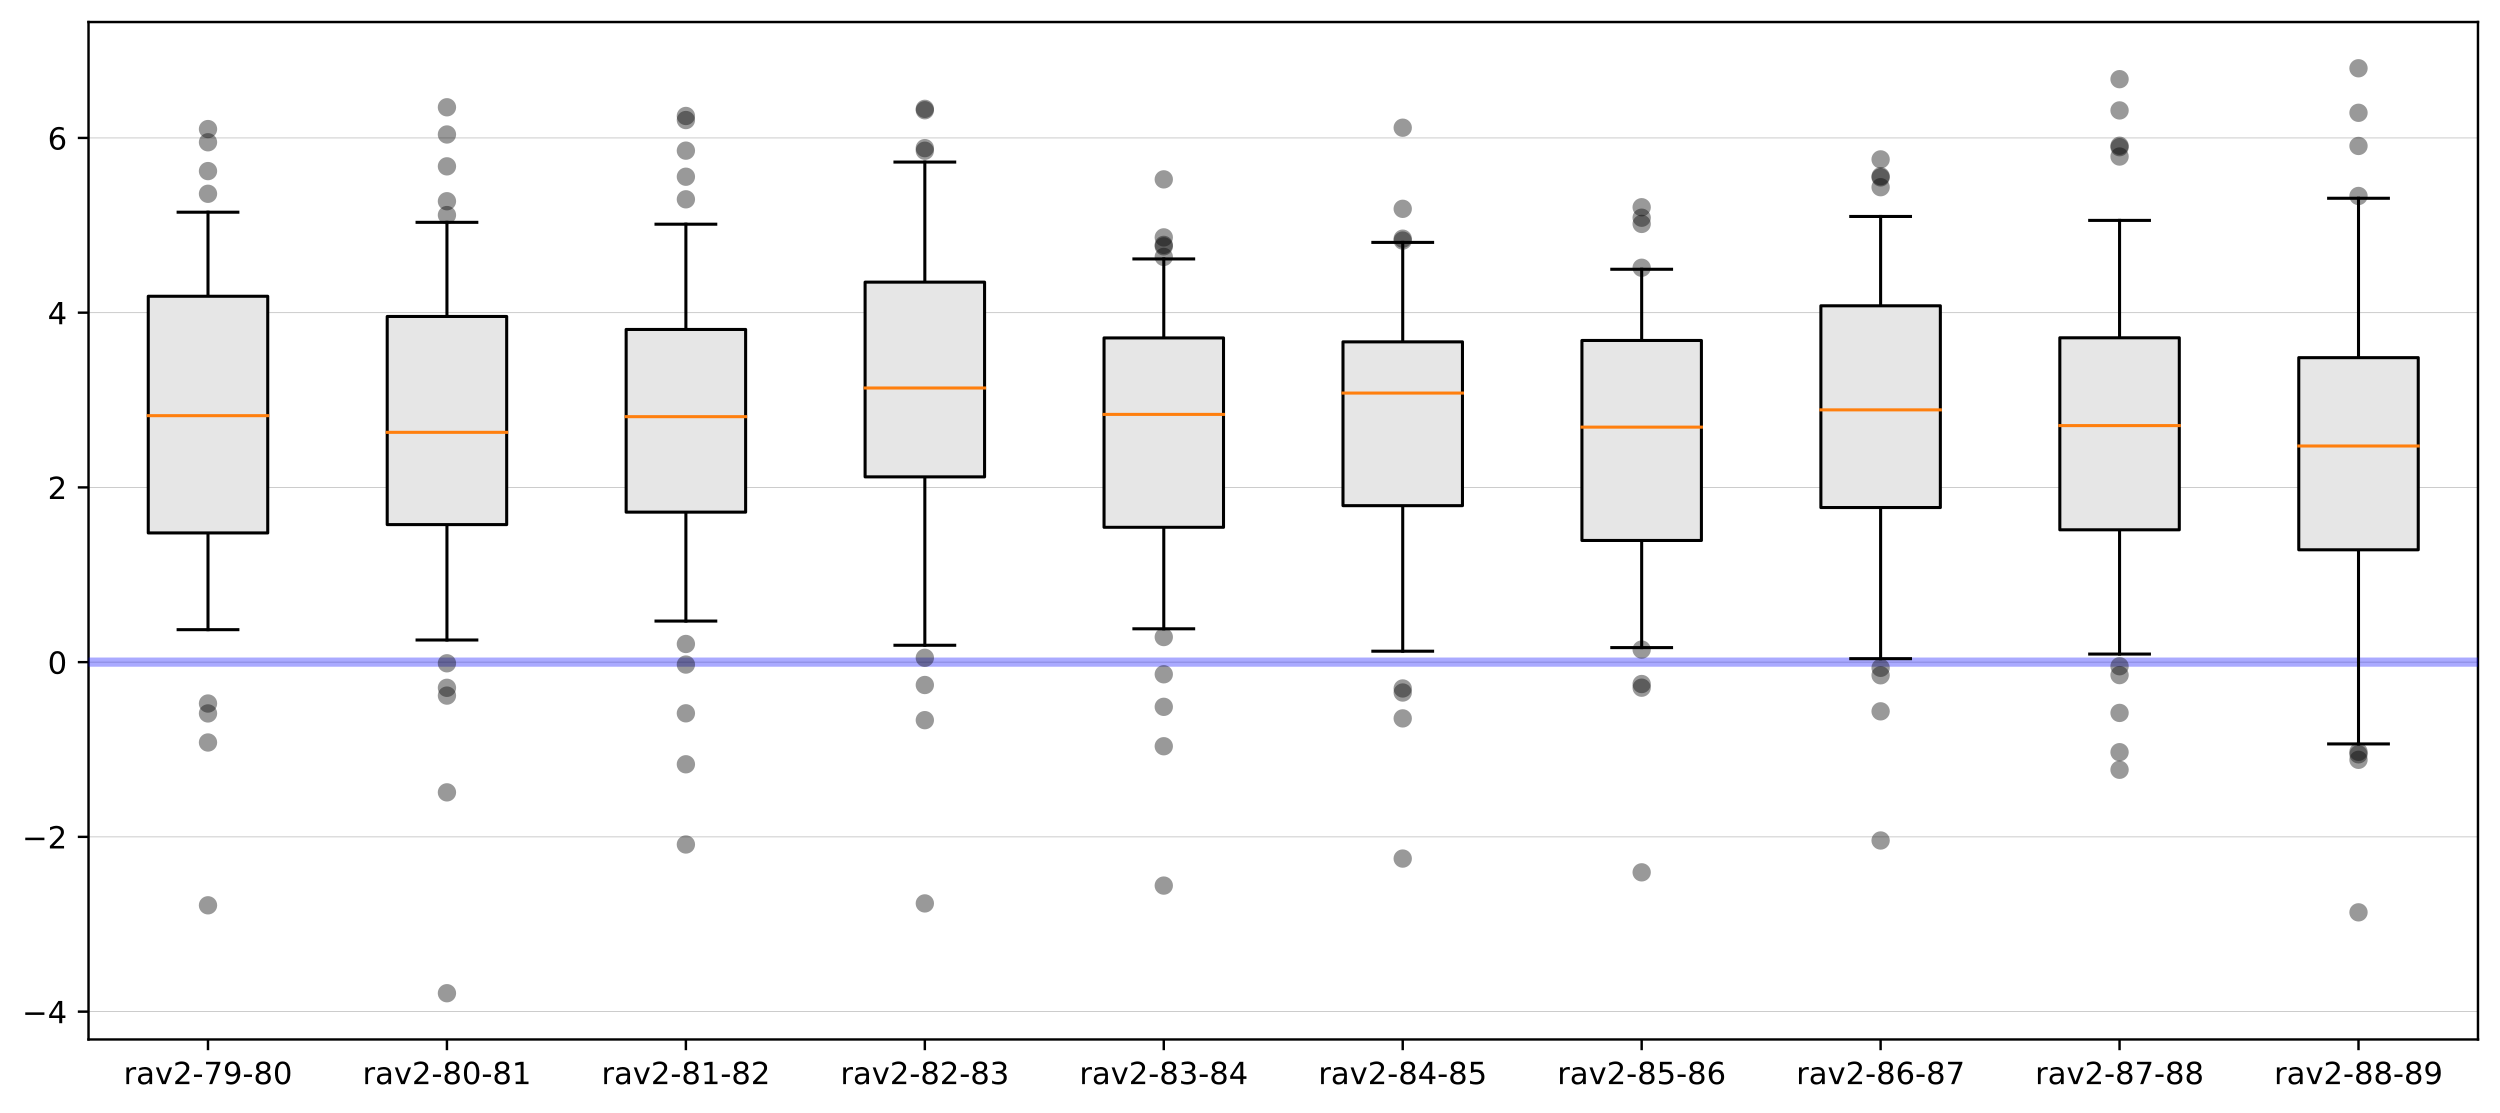 <?xml version="1.0" encoding="utf-8" standalone="no"?>
<!DOCTYPE svg PUBLIC "-//W3C//DTD SVG 1.1//EN"
  "http://www.w3.org/Graphics/SVG/1.1/DTD/svg11.dtd">
<!-- Created with matplotlib (https://matplotlib.org/) -->
<svg height="363.718pt" version="1.1" viewBox="0 0 817.342 363.718" width="817.342pt" xmlns="http://www.w3.org/2000/svg" xmlns:xlink="http://www.w3.org/1999/xlink">
 <defs>
  <style type="text/css">
*{stroke-linecap:butt;stroke-linejoin:round;}
  </style>
 </defs>
 <g id="figure_1">
  <g id="patch_1">
   <path d="M 0 363.718 
L 817.342 363.718 
L 817.342 0 
L 0 0 
z
" style="fill:#ffffff;"/>
  </g>
  <g id="axes_1">
   <g id="patch_2">
    <path d="M 28.942 339.84 
L 810.142 339.84 
L 810.142 7.2 
L 28.942 7.2 
z
" style="fill:#ffffff;"/>
   </g>
   <g id="matplotlib.axis_1">
    <g id="xtick_1">
     <g id="line2d_1">
      <defs>
       <path d="M 0 0 
L 0 3.5 
" id="m5cc4162c47" style="stroke:#000000;stroke-width:0.8;"/>
      </defs>
      <g>
       <use style="stroke:#000000;stroke-width:0.8;" x="68.002" xlink:href="#m5cc4162c47" y="339.84"/>
      </g>
     </g>
     <g id="text_1">
      <!-- rav2-79-80 -->
      <defs>
       <path d="M 41.109 46.297 
Q 39.594 47.172 37.812 47.578 
Q 36.031 48 33.891 48 
Q 26.266 48 22.188 43.047 
Q 18.109 38.094 18.109 28.812 
L 18.109 0 
L 9.078 0 
L 9.078 54.688 
L 18.109 54.688 
L 18.109 46.188 
Q 20.953 51.172 25.484 53.578 
Q 30.031 56 36.531 56 
Q 37.453 56 38.578 55.875 
Q 39.703 55.766 41.062 55.516 
z
" id="DejaVuSans-114"/>
       <path d="M 34.281 27.484 
Q 23.391 27.484 19.188 25 
Q 14.984 22.516 14.984 16.5 
Q 14.984 11.719 18.141 8.906 
Q 21.297 6.109 26.703 6.109 
Q 34.188 6.109 38.703 11.406 
Q 43.219 16.703 43.219 25.484 
L 43.219 27.484 
z
M 52.203 31.203 
L 52.203 0 
L 43.219 0 
L 43.219 8.297 
Q 40.141 3.328 35.547 0.953 
Q 30.953 -1.422 24.312 -1.422 
Q 15.922 -1.422 10.953 3.297 
Q 6 8.016 6 15.922 
Q 6 25.141 12.172 29.828 
Q 18.359 34.516 30.609 34.516 
L 43.219 34.516 
L 43.219 35.406 
Q 43.219 41.609 39.141 45 
Q 35.062 48.391 27.688 48.391 
Q 23 48.391 18.547 47.266 
Q 14.109 46.141 10.016 43.891 
L 10.016 52.203 
Q 14.938 54.109 19.578 55.047 
Q 24.219 56 28.609 56 
Q 40.484 56 46.344 49.844 
Q 52.203 43.703 52.203 31.203 
z
" id="DejaVuSans-97"/>
       <path d="M 2.984 54.688 
L 12.5 54.688 
L 29.594 8.797 
L 46.688 54.688 
L 56.203 54.688 
L 35.688 0 
L 23.484 0 
z
" id="DejaVuSans-118"/>
       <path d="M 19.188 8.297 
L 53.609 8.297 
L 53.609 0 
L 7.328 0 
L 7.328 8.297 
Q 12.938 14.109 22.625 23.891 
Q 32.328 33.688 34.812 36.531 
Q 39.547 41.844 41.422 45.531 
Q 43.312 49.219 43.312 52.781 
Q 43.312 58.594 39.234 62.25 
Q 35.156 65.922 28.609 65.922 
Q 23.969 65.922 18.812 64.312 
Q 13.672 62.703 7.812 59.422 
L 7.812 69.391 
Q 13.766 71.781 18.938 73 
Q 24.125 74.219 28.422 74.219 
Q 39.75 74.219 46.484 68.547 
Q 53.219 62.891 53.219 53.422 
Q 53.219 48.922 51.531 44.891 
Q 49.859 40.875 45.406 35.406 
Q 44.188 33.984 37.641 27.219 
Q 31.109 20.453 19.188 8.297 
z
" id="DejaVuSans-50"/>
       <path d="M 4.891 31.391 
L 31.203 31.391 
L 31.203 23.391 
L 4.891 23.391 
z
" id="DejaVuSans-45"/>
       <path d="M 8.203 72.906 
L 55.078 72.906 
L 55.078 68.703 
L 28.609 0 
L 18.312 0 
L 43.219 64.594 
L 8.203 64.594 
z
" id="DejaVuSans-55"/>
       <path d="M 10.984 1.516 
L 10.984 10.5 
Q 14.703 8.734 18.5 7.812 
Q 22.312 6.891 25.984 6.891 
Q 35.75 6.891 40.891 13.453 
Q 46.047 20.016 46.781 33.406 
Q 43.953 29.203 39.594 26.953 
Q 35.25 24.703 29.984 24.703 
Q 19.047 24.703 12.672 31.312 
Q 6.297 37.938 6.297 49.422 
Q 6.297 60.641 12.938 67.422 
Q 19.578 74.219 30.609 74.219 
Q 43.266 74.219 49.922 64.516 
Q 56.594 54.828 56.594 36.375 
Q 56.594 19.141 48.406 8.859 
Q 40.234 -1.422 26.422 -1.422 
Q 22.703 -1.422 18.891 -0.688 
Q 15.094 0.047 10.984 1.516 
z
M 30.609 32.422 
Q 37.25 32.422 41.125 36.953 
Q 45.016 41.5 45.016 49.422 
Q 45.016 57.281 41.125 61.844 
Q 37.25 66.406 30.609 66.406 
Q 23.969 66.406 20.094 61.844 
Q 16.219 57.281 16.219 49.422 
Q 16.219 41.5 20.094 36.953 
Q 23.969 32.422 30.609 32.422 
z
" id="DejaVuSans-57"/>
       <path d="M 31.781 34.625 
Q 24.75 34.625 20.719 30.859 
Q 16.703 27.094 16.703 20.516 
Q 16.703 13.922 20.719 10.156 
Q 24.75 6.391 31.781 6.391 
Q 38.812 6.391 42.859 10.172 
Q 46.922 13.969 46.922 20.516 
Q 46.922 27.094 42.891 30.859 
Q 38.875 34.625 31.781 34.625 
z
M 21.922 38.812 
Q 15.578 40.375 12.031 44.719 
Q 8.5 49.078 8.5 55.328 
Q 8.5 64.062 14.719 69.141 
Q 20.953 74.219 31.781 74.219 
Q 42.672 74.219 48.875 69.141 
Q 55.078 64.062 55.078 55.328 
Q 55.078 49.078 51.531 44.719 
Q 48 40.375 41.703 38.812 
Q 48.828 37.156 52.797 32.312 
Q 56.781 27.484 56.781 20.516 
Q 56.781 9.906 50.312 4.234 
Q 43.844 -1.422 31.781 -1.422 
Q 19.734 -1.422 13.25 4.234 
Q 6.781 9.906 6.781 20.516 
Q 6.781 27.484 10.781 32.312 
Q 14.797 37.156 21.922 38.812 
z
M 18.312 54.391 
Q 18.312 48.734 21.844 45.562 
Q 25.391 42.391 31.781 42.391 
Q 38.141 42.391 41.719 45.562 
Q 45.312 48.734 45.312 54.391 
Q 45.312 60.062 41.719 63.234 
Q 38.141 66.406 31.781 66.406 
Q 25.391 66.406 21.844 63.234 
Q 18.312 60.062 18.312 54.391 
z
" id="DejaVuSans-56"/>
       <path d="M 31.781 66.406 
Q 24.172 66.406 20.328 58.906 
Q 16.5 51.422 16.5 36.375 
Q 16.5 21.391 20.328 13.891 
Q 24.172 6.391 31.781 6.391 
Q 39.453 6.391 43.281 13.891 
Q 47.125 21.391 47.125 36.375 
Q 47.125 51.422 43.281 58.906 
Q 39.453 66.406 31.781 66.406 
z
M 31.781 74.219 
Q 44.047 74.219 50.516 64.516 
Q 56.984 54.828 56.984 36.375 
Q 56.984 17.969 50.516 8.266 
Q 44.047 -1.422 31.781 -1.422 
Q 19.531 -1.422 13.062 8.266 
Q 6.594 17.969 6.594 36.375 
Q 6.594 54.828 13.062 64.516 
Q 19.531 74.219 31.781 74.219 
z
" id="DejaVuSans-48"/>
      </defs>
      <g transform="translate(40.409 354.438)scale(0.1 -0.1)">
       <use xlink:href="#DejaVuSans-114"/>
       <use x="41.113" xlink:href="#DejaVuSans-97"/>
       <use x="102.393" xlink:href="#DejaVuSans-118"/>
       <use x="161.572" xlink:href="#DejaVuSans-50"/>
       <use x="225.195" xlink:href="#DejaVuSans-45"/>
       <use x="261.279" xlink:href="#DejaVuSans-55"/>
       <use x="324.902" xlink:href="#DejaVuSans-57"/>
       <use x="388.525" xlink:href="#DejaVuSans-45"/>
       <use x="424.609" xlink:href="#DejaVuSans-56"/>
       <use x="488.232" xlink:href="#DejaVuSans-48"/>
      </g>
     </g>
    </g>
    <g id="xtick_2">
     <g id="line2d_2">
      <g>
       <use style="stroke:#000000;stroke-width:0.8;" x="146.122" xlink:href="#m5cc4162c47" y="339.84"/>
      </g>
     </g>
     <g id="text_2">
      <!-- rav2-80-81 -->
      <defs>
       <path d="M 12.406 8.297 
L 28.516 8.297 
L 28.516 63.922 
L 10.984 60.406 
L 10.984 69.391 
L 28.422 72.906 
L 38.281 72.906 
L 38.281 8.297 
L 54.391 8.297 
L 54.391 0 
L 12.406 0 
z
" id="DejaVuSans-49"/>
      </defs>
      <g transform="translate(118.529 354.438)scale(0.1 -0.1)">
       <use xlink:href="#DejaVuSans-114"/>
       <use x="41.113" xlink:href="#DejaVuSans-97"/>
       <use x="102.393" xlink:href="#DejaVuSans-118"/>
       <use x="161.572" xlink:href="#DejaVuSans-50"/>
       <use x="225.195" xlink:href="#DejaVuSans-45"/>
       <use x="261.279" xlink:href="#DejaVuSans-56"/>
       <use x="324.902" xlink:href="#DejaVuSans-48"/>
       <use x="388.525" xlink:href="#DejaVuSans-45"/>
       <use x="424.609" xlink:href="#DejaVuSans-56"/>
       <use x="488.232" xlink:href="#DejaVuSans-49"/>
      </g>
     </g>
    </g>
    <g id="xtick_3">
     <g id="line2d_3">
      <g>
       <use style="stroke:#000000;stroke-width:0.8;" x="224.242" xlink:href="#m5cc4162c47" y="339.84"/>
      </g>
     </g>
     <g id="text_3">
      <!-- rav2-81-82 -->
      <g transform="translate(196.649 354.438)scale(0.1 -0.1)">
       <use xlink:href="#DejaVuSans-114"/>
       <use x="41.113" xlink:href="#DejaVuSans-97"/>
       <use x="102.393" xlink:href="#DejaVuSans-118"/>
       <use x="161.572" xlink:href="#DejaVuSans-50"/>
       <use x="225.195" xlink:href="#DejaVuSans-45"/>
       <use x="261.279" xlink:href="#DejaVuSans-56"/>
       <use x="324.902" xlink:href="#DejaVuSans-49"/>
       <use x="388.525" xlink:href="#DejaVuSans-45"/>
       <use x="424.609" xlink:href="#DejaVuSans-56"/>
       <use x="488.232" xlink:href="#DejaVuSans-50"/>
      </g>
     </g>
    </g>
    <g id="xtick_4">
     <g id="line2d_4">
      <g>
       <use style="stroke:#000000;stroke-width:0.8;" x="302.362" xlink:href="#m5cc4162c47" y="339.84"/>
      </g>
     </g>
     <g id="text_4">
      <!-- rav2-82-83 -->
      <defs>
       <path d="M 40.578 39.312 
Q 47.656 37.797 51.625 33 
Q 55.609 28.219 55.609 21.188 
Q 55.609 10.406 48.188 4.484 
Q 40.766 -1.422 27.094 -1.422 
Q 22.516 -1.422 17.656 -0.516 
Q 12.797 0.391 7.625 2.203 
L 7.625 11.719 
Q 11.719 9.328 16.594 8.109 
Q 21.484 6.891 26.812 6.891 
Q 36.078 6.891 40.938 10.547 
Q 45.797 14.203 45.797 21.188 
Q 45.797 27.641 41.281 31.266 
Q 36.766 34.906 28.719 34.906 
L 20.219 34.906 
L 20.219 43.016 
L 29.109 43.016 
Q 36.375 43.016 40.234 45.922 
Q 44.094 48.828 44.094 54.297 
Q 44.094 59.906 40.109 62.906 
Q 36.141 65.922 28.719 65.922 
Q 24.656 65.922 20.016 65.031 
Q 15.375 64.156 9.812 62.312 
L 9.812 71.094 
Q 15.438 72.656 20.344 73.438 
Q 25.25 74.219 29.594 74.219 
Q 40.828 74.219 47.359 69.109 
Q 53.906 64.016 53.906 55.328 
Q 53.906 49.266 50.438 45.094 
Q 46.969 40.922 40.578 39.312 
z
" id="DejaVuSans-51"/>
      </defs>
      <g transform="translate(274.769 354.438)scale(0.1 -0.1)">
       <use xlink:href="#DejaVuSans-114"/>
       <use x="41.113" xlink:href="#DejaVuSans-97"/>
       <use x="102.393" xlink:href="#DejaVuSans-118"/>
       <use x="161.572" xlink:href="#DejaVuSans-50"/>
       <use x="225.195" xlink:href="#DejaVuSans-45"/>
       <use x="261.279" xlink:href="#DejaVuSans-56"/>
       <use x="324.902" xlink:href="#DejaVuSans-50"/>
       <use x="388.525" xlink:href="#DejaVuSans-45"/>
       <use x="424.609" xlink:href="#DejaVuSans-56"/>
       <use x="488.232" xlink:href="#DejaVuSans-51"/>
      </g>
     </g>
    </g>
    <g id="xtick_5">
     <g id="line2d_5">
      <g>
       <use style="stroke:#000000;stroke-width:0.8;" x="380.482" xlink:href="#m5cc4162c47" y="339.84"/>
      </g>
     </g>
     <g id="text_5">
      <!-- rav2-83-84 -->
      <defs>
       <path d="M 37.797 64.312 
L 12.891 25.391 
L 37.797 25.391 
z
M 35.203 72.906 
L 47.609 72.906 
L 47.609 25.391 
L 58.016 25.391 
L 58.016 17.188 
L 47.609 17.188 
L 47.609 0 
L 37.797 0 
L 37.797 17.188 
L 4.891 17.188 
L 4.891 26.703 
z
" id="DejaVuSans-52"/>
      </defs>
      <g transform="translate(352.889 354.438)scale(0.1 -0.1)">
       <use xlink:href="#DejaVuSans-114"/>
       <use x="41.113" xlink:href="#DejaVuSans-97"/>
       <use x="102.393" xlink:href="#DejaVuSans-118"/>
       <use x="161.572" xlink:href="#DejaVuSans-50"/>
       <use x="225.195" xlink:href="#DejaVuSans-45"/>
       <use x="261.279" xlink:href="#DejaVuSans-56"/>
       <use x="324.902" xlink:href="#DejaVuSans-51"/>
       <use x="388.525" xlink:href="#DejaVuSans-45"/>
       <use x="424.609" xlink:href="#DejaVuSans-56"/>
       <use x="488.232" xlink:href="#DejaVuSans-52"/>
      </g>
     </g>
    </g>
    <g id="xtick_6">
     <g id="line2d_6">
      <g>
       <use style="stroke:#000000;stroke-width:0.8;" x="458.602" xlink:href="#m5cc4162c47" y="339.84"/>
      </g>
     </g>
     <g id="text_6">
      <!-- rav2-84-85 -->
      <defs>
       <path d="M 10.797 72.906 
L 49.516 72.906 
L 49.516 64.594 
L 19.828 64.594 
L 19.828 46.734 
Q 21.969 47.469 24.109 47.828 
Q 26.266 48.188 28.422 48.188 
Q 40.625 48.188 47.75 41.5 
Q 54.891 34.812 54.891 23.391 
Q 54.891 11.625 47.562 5.094 
Q 40.234 -1.422 26.906 -1.422 
Q 22.312 -1.422 17.547 -0.641 
Q 12.797 0.141 7.719 1.703 
L 7.719 11.625 
Q 12.109 9.234 16.797 8.062 
Q 21.484 6.891 26.703 6.891 
Q 35.156 6.891 40.078 11.328 
Q 45.016 15.766 45.016 23.391 
Q 45.016 31 40.078 35.438 
Q 35.156 39.891 26.703 39.891 
Q 22.75 39.891 18.812 39.016 
Q 14.891 38.141 10.797 36.281 
z
" id="DejaVuSans-53"/>
      </defs>
      <g transform="translate(431.009 354.438)scale(0.1 -0.1)">
       <use xlink:href="#DejaVuSans-114"/>
       <use x="41.113" xlink:href="#DejaVuSans-97"/>
       <use x="102.393" xlink:href="#DejaVuSans-118"/>
       <use x="161.572" xlink:href="#DejaVuSans-50"/>
       <use x="225.195" xlink:href="#DejaVuSans-45"/>
       <use x="261.279" xlink:href="#DejaVuSans-56"/>
       <use x="324.902" xlink:href="#DejaVuSans-52"/>
       <use x="388.525" xlink:href="#DejaVuSans-45"/>
       <use x="424.609" xlink:href="#DejaVuSans-56"/>
       <use x="488.232" xlink:href="#DejaVuSans-53"/>
      </g>
     </g>
    </g>
    <g id="xtick_7">
     <g id="line2d_7">
      <g>
       <use style="stroke:#000000;stroke-width:0.8;" x="536.722" xlink:href="#m5cc4162c47" y="339.84"/>
      </g>
     </g>
     <g id="text_7">
      <!-- rav2-85-86 -->
      <defs>
       <path d="M 33.016 40.375 
Q 26.375 40.375 22.484 35.828 
Q 18.609 31.297 18.609 23.391 
Q 18.609 15.531 22.484 10.953 
Q 26.375 6.391 33.016 6.391 
Q 39.656 6.391 43.531 10.953 
Q 47.406 15.531 47.406 23.391 
Q 47.406 31.297 43.531 35.828 
Q 39.656 40.375 33.016 40.375 
z
M 52.594 71.297 
L 52.594 62.312 
Q 48.875 64.062 45.094 64.984 
Q 41.312 65.922 37.594 65.922 
Q 27.828 65.922 22.672 59.328 
Q 17.531 52.734 16.797 39.406 
Q 19.672 43.656 24.016 45.922 
Q 28.375 48.188 33.594 48.188 
Q 44.578 48.188 50.953 41.516 
Q 57.328 34.859 57.328 23.391 
Q 57.328 12.156 50.688 5.359 
Q 44.047 -1.422 33.016 -1.422 
Q 20.359 -1.422 13.672 8.266 
Q 6.984 17.969 6.984 36.375 
Q 6.984 53.656 15.188 63.938 
Q 23.391 74.219 37.203 74.219 
Q 40.922 74.219 44.703 73.484 
Q 48.484 72.75 52.594 71.297 
z
" id="DejaVuSans-54"/>
      </defs>
      <g transform="translate(509.129 354.438)scale(0.1 -0.1)">
       <use xlink:href="#DejaVuSans-114"/>
       <use x="41.113" xlink:href="#DejaVuSans-97"/>
       <use x="102.393" xlink:href="#DejaVuSans-118"/>
       <use x="161.572" xlink:href="#DejaVuSans-50"/>
       <use x="225.195" xlink:href="#DejaVuSans-45"/>
       <use x="261.279" xlink:href="#DejaVuSans-56"/>
       <use x="324.902" xlink:href="#DejaVuSans-53"/>
       <use x="388.525" xlink:href="#DejaVuSans-45"/>
       <use x="424.609" xlink:href="#DejaVuSans-56"/>
       <use x="488.232" xlink:href="#DejaVuSans-54"/>
      </g>
     </g>
    </g>
    <g id="xtick_8">
     <g id="line2d_8">
      <g>
       <use style="stroke:#000000;stroke-width:0.8;" x="614.842" xlink:href="#m5cc4162c47" y="339.84"/>
      </g>
     </g>
     <g id="text_8">
      <!-- rav2-86-87 -->
      <g transform="translate(587.249 354.438)scale(0.1 -0.1)">
       <use xlink:href="#DejaVuSans-114"/>
       <use x="41.113" xlink:href="#DejaVuSans-97"/>
       <use x="102.393" xlink:href="#DejaVuSans-118"/>
       <use x="161.572" xlink:href="#DejaVuSans-50"/>
       <use x="225.195" xlink:href="#DejaVuSans-45"/>
       <use x="261.279" xlink:href="#DejaVuSans-56"/>
       <use x="324.902" xlink:href="#DejaVuSans-54"/>
       <use x="388.525" xlink:href="#DejaVuSans-45"/>
       <use x="424.609" xlink:href="#DejaVuSans-56"/>
       <use x="488.232" xlink:href="#DejaVuSans-55"/>
      </g>
     </g>
    </g>
    <g id="xtick_9">
     <g id="line2d_9">
      <g>
       <use style="stroke:#000000;stroke-width:0.8;" x="692.962" xlink:href="#m5cc4162c47" y="339.84"/>
      </g>
     </g>
     <g id="text_9">
      <!-- rav2-87-88 -->
      <g transform="translate(665.369 354.438)scale(0.1 -0.1)">
       <use xlink:href="#DejaVuSans-114"/>
       <use x="41.113" xlink:href="#DejaVuSans-97"/>
       <use x="102.393" xlink:href="#DejaVuSans-118"/>
       <use x="161.572" xlink:href="#DejaVuSans-50"/>
       <use x="225.195" xlink:href="#DejaVuSans-45"/>
       <use x="261.279" xlink:href="#DejaVuSans-56"/>
       <use x="324.902" xlink:href="#DejaVuSans-55"/>
       <use x="388.525" xlink:href="#DejaVuSans-45"/>
       <use x="424.609" xlink:href="#DejaVuSans-56"/>
       <use x="488.232" xlink:href="#DejaVuSans-56"/>
      </g>
     </g>
    </g>
    <g id="xtick_10">
     <g id="line2d_10">
      <g>
       <use style="stroke:#000000;stroke-width:0.8;" x="771.082" xlink:href="#m5cc4162c47" y="339.84"/>
      </g>
     </g>
     <g id="text_10">
      <!-- rav2-88-89 -->
      <g transform="translate(743.489 354.438)scale(0.1 -0.1)">
       <use xlink:href="#DejaVuSans-114"/>
       <use x="41.113" xlink:href="#DejaVuSans-97"/>
       <use x="102.393" xlink:href="#DejaVuSans-118"/>
       <use x="161.572" xlink:href="#DejaVuSans-50"/>
       <use x="225.195" xlink:href="#DejaVuSans-45"/>
       <use x="261.279" xlink:href="#DejaVuSans-56"/>
       <use x="324.902" xlink:href="#DejaVuSans-56"/>
       <use x="388.525" xlink:href="#DejaVuSans-45"/>
       <use x="424.609" xlink:href="#DejaVuSans-56"/>
       <use x="488.232" xlink:href="#DejaVuSans-57"/>
      </g>
     </g>
    </g>
   </g>
   <g id="matplotlib.axis_2">
    <g id="ytick_1">
     <g id="line2d_11">
      <path clip-path="url(#p9335a8311d)" d="M 28.942 330.733 
L 810.142 330.733 
" style="fill:none;stroke:#bfbfbf;stroke-linecap:square;stroke-width:0.25;"/>
     </g>
     <g id="line2d_12">
      <defs>
       <path d="M 0 0 
L -3.5 0 
" id="m7bc9b64c9a" style="stroke:#000000;stroke-width:0.8;"/>
      </defs>
      <g>
       <use style="stroke:#000000;stroke-width:0.8;" x="28.942" xlink:href="#m7bc9b64c9a" y="330.733"/>
      </g>
     </g>
     <g id="text_11">
      <!-- −4 -->
      <defs>
       <path d="M 10.594 35.5 
L 73.188 35.5 
L 73.188 27.203 
L 10.594 27.203 
z
" id="DejaVuSans-8722"/>
      </defs>
      <g transform="translate(7.2 334.532)scale(0.1 -0.1)">
       <use xlink:href="#DejaVuSans-8722"/>
       <use x="83.789" xlink:href="#DejaVuSans-52"/>
      </g>
     </g>
    </g>
    <g id="ytick_2">
     <g id="line2d_13">
      <path clip-path="url(#p9335a8311d)" d="M 28.942 273.605 
L 810.142 273.605 
" style="fill:none;stroke:#bfbfbf;stroke-linecap:square;stroke-width:0.25;"/>
     </g>
     <g id="line2d_14">
      <g>
       <use style="stroke:#000000;stroke-width:0.8;" x="28.942" xlink:href="#m7bc9b64c9a" y="273.605"/>
      </g>
     </g>
     <g id="text_12">
      <!-- −2 -->
      <g transform="translate(7.2 277.405)scale(0.1 -0.1)">
       <use xlink:href="#DejaVuSans-8722"/>
       <use x="83.789" xlink:href="#DejaVuSans-50"/>
      </g>
     </g>
    </g>
    <g id="ytick_3">
     <g id="line2d_15">
      <path clip-path="url(#p9335a8311d)" d="M 28.942 216.478 
L 810.142 216.478 
" style="fill:none;stroke:#bfbfbf;stroke-linecap:square;stroke-width:0.25;"/>
     </g>
     <g id="line2d_16">
      <g>
       <use style="stroke:#000000;stroke-width:0.8;" x="28.942" xlink:href="#m7bc9b64c9a" y="216.478"/>
      </g>
     </g>
     <g id="text_13">
      <!-- 0 -->
      <g transform="translate(15.58 220.277)scale(0.1 -0.1)">
       <use xlink:href="#DejaVuSans-48"/>
      </g>
     </g>
    </g>
    <g id="ytick_4">
     <g id="line2d_17">
      <path clip-path="url(#p9335a8311d)" d="M 28.942 159.351 
L 810.142 159.351 
" style="fill:none;stroke:#bfbfbf;stroke-linecap:square;stroke-width:0.25;"/>
     </g>
     <g id="line2d_18">
      <g>
       <use style="stroke:#000000;stroke-width:0.8;" x="28.942" xlink:href="#m7bc9b64c9a" y="159.351"/>
      </g>
     </g>
     <g id="text_14">
      <!-- 2 -->
      <g transform="translate(15.58 163.15)scale(0.1 -0.1)">
       <use xlink:href="#DejaVuSans-50"/>
      </g>
     </g>
    </g>
    <g id="ytick_5">
     <g id="line2d_19">
      <path clip-path="url(#p9335a8311d)" d="M 28.942 102.224 
L 810.142 102.224 
" style="fill:none;stroke:#bfbfbf;stroke-linecap:square;stroke-width:0.25;"/>
     </g>
     <g id="line2d_20">
      <g>
       <use style="stroke:#000000;stroke-width:0.8;" x="28.942" xlink:href="#m7bc9b64c9a" y="102.224"/>
      </g>
     </g>
     <g id="text_15">
      <!-- 4 -->
      <g transform="translate(15.58 106.023)scale(0.1 -0.1)">
       <use xlink:href="#DejaVuSans-52"/>
      </g>
     </g>
    </g>
    <g id="ytick_6">
     <g id="line2d_21">
      <path clip-path="url(#p9335a8311d)" d="M 28.942 45.097 
L 810.142 45.097 
" style="fill:none;stroke:#bfbfbf;stroke-linecap:square;stroke-width:0.25;"/>
     </g>
     <g id="line2d_22">
      <g>
       <use style="stroke:#000000;stroke-width:0.8;" x="28.942" xlink:href="#m7bc9b64c9a" y="45.097"/>
      </g>
     </g>
     <g id="text_16">
      <!-- 6 -->
      <g transform="translate(15.58 48.896)scale(0.1 -0.1)">
       <use xlink:href="#DejaVuSans-54"/>
      </g>
     </g>
    </g>
   </g>
   <g id="patch_3">
    <path d="M 28.942 339.84 
L 28.942 7.2 
" style="fill:none;stroke:#000000;stroke-linecap:square;stroke-linejoin:miter;stroke-width:0.8;"/>
   </g>
   <g id="patch_4">
    <path d="M 810.142 339.84 
L 810.142 7.2 
" style="fill:none;stroke:#000000;stroke-linecap:square;stroke-linejoin:miter;stroke-width:0.8;"/>
   </g>
   <g id="patch_5">
    <path d="M 28.942 339.84 
L 810.142 339.84 
" style="fill:none;stroke:#000000;stroke-linecap:square;stroke-linejoin:miter;stroke-width:0.8;"/>
   </g>
   <g id="patch_6">
    <path d="M 28.942 7.2 
L 810.142 7.2 
" style="fill:none;stroke:#000000;stroke-linecap:square;stroke-linejoin:miter;stroke-width:0.8;"/>
   </g>
   <g id="line2d_23">
    <path clip-path="url(#p9335a8311d)" d="M 28.942 216.478 
L 810.142 216.478 
" style="fill:none;stroke:#0000ff;stroke-linecap:square;stroke-opacity:0.333;stroke-width:3;"/>
   </g>
   <g id="line2d_24">
    <path clip-path="url(#p9335a8311d)" d="M 68.002 174.243 
L 68.002 205.855 
" style="fill:none;stroke:#000000;stroke-linecap:square;"/>
   </g>
   <g id="line2d_25">
    <path clip-path="url(#p9335a8311d)" d="M 68.002 96.859 
L 68.002 69.379 
" style="fill:none;stroke:#000000;stroke-linecap:square;"/>
   </g>
   <g id="line2d_26">
    <path clip-path="url(#p9335a8311d)" d="M 58.237 205.855 
L 77.767 205.855 
" style="fill:none;stroke:#000000;stroke-linecap:square;"/>
   </g>
   <g id="line2d_27">
    <path clip-path="url(#p9335a8311d)" d="M 58.237 69.379 
L 77.767 69.379 
" style="fill:none;stroke:#000000;stroke-linecap:square;"/>
   </g>
   <g id="line2d_28">
    <defs>
     <path d="M 0 3 
C 0.796 3 1.559 2.684 2.121 2.121 
C 2.684 1.559 3 0.796 3 0 
C 3 -0.796 2.684 -1.559 2.121 -2.121 
C 1.559 -2.684 0.796 -3 0 -3 
C -0.796 -3 -1.559 -2.684 -2.121 -2.121 
C -2.684 -1.559 -3 -0.796 -3 0 
C -3 0.796 -2.684 1.559 -2.121 2.121 
C -1.559 2.684 -0.796 3 0 3 
z
" id="me8c0c9d2a0" style="stroke:#000000;stroke-opacity:0;"/>
    </defs>
    <g clip-path="url(#p9335a8311d)">
     <use style="fill-opacity:0.4;stroke:#000000;stroke-opacity:0;" x="68.002" xlink:href="#me8c0c9d2a0" y="233.248"/>
     <use style="fill-opacity:0.4;stroke:#000000;stroke-opacity:0;" x="68.002" xlink:href="#me8c0c9d2a0" y="230.006"/>
     <use style="fill-opacity:0.4;stroke:#000000;stroke-opacity:0;" x="68.002" xlink:href="#me8c0c9d2a0" y="242.748"/>
     <use style="fill-opacity:0.4;stroke:#000000;stroke-opacity:0;" x="68.002" xlink:href="#me8c0c9d2a0" y="295.979"/>
     <use style="fill-opacity:0.4;stroke:#000000;stroke-opacity:0;" x="68.002" xlink:href="#me8c0c9d2a0" y="63.357"/>
     <use style="fill-opacity:0.4;stroke:#000000;stroke-opacity:0;" x="68.002" xlink:href="#me8c0c9d2a0" y="55.934"/>
     <use style="fill-opacity:0.4;stroke:#000000;stroke-opacity:0;" x="68.002" xlink:href="#me8c0c9d2a0" y="46.513"/>
     <use style="fill-opacity:0.4;stroke:#000000;stroke-opacity:0;" x="68.002" xlink:href="#me8c0c9d2a0" y="42.197"/>
    </g>
   </g>
   <g id="line2d_29">
    <path clip-path="url(#p9335a8311d)" d="M 146.122 171.515 
L 146.122 209.243 
" style="fill:none;stroke:#000000;stroke-linecap:square;"/>
   </g>
   <g id="line2d_30">
    <path clip-path="url(#p9335a8311d)" d="M 146.122 103.472 
L 146.122 72.698 
" style="fill:none;stroke:#000000;stroke-linecap:square;"/>
   </g>
   <g id="line2d_31">
    <path clip-path="url(#p9335a8311d)" d="M 136.357 209.243 
L 155.887 209.243 
" style="fill:none;stroke:#000000;stroke-linecap:square;"/>
   </g>
   <g id="line2d_32">
    <path clip-path="url(#p9335a8311d)" d="M 136.357 72.698 
L 155.887 72.698 
" style="fill:none;stroke:#000000;stroke-linecap:square;"/>
   </g>
   <g id="line2d_33">
    <g clip-path="url(#p9335a8311d)">
     <use style="fill-opacity:0.4;stroke:#000000;stroke-opacity:0;" x="146.122" xlink:href="#me8c0c9d2a0" y="224.87"/>
     <use style="fill-opacity:0.4;stroke:#000000;stroke-opacity:0;" x="146.122" xlink:href="#me8c0c9d2a0" y="259.052"/>
     <use style="fill-opacity:0.4;stroke:#000000;stroke-opacity:0;" x="146.122" xlink:href="#me8c0c9d2a0" y="227.418"/>
     <use style="fill-opacity:0.4;stroke:#000000;stroke-opacity:0;" x="146.122" xlink:href="#me8c0c9d2a0" y="216.855"/>
     <use style="fill-opacity:0.4;stroke:#000000;stroke-opacity:0;" x="146.122" xlink:href="#me8c0c9d2a0" y="324.72"/>
     <use style="fill-opacity:0.4;stroke:#000000;stroke-opacity:0;" x="146.122" xlink:href="#me8c0c9d2a0" y="65.791"/>
     <use style="fill-opacity:0.4;stroke:#000000;stroke-opacity:0;" x="146.122" xlink:href="#me8c0c9d2a0" y="54.386"/>
     <use style="fill-opacity:0.4;stroke:#000000;stroke-opacity:0;" x="146.122" xlink:href="#me8c0c9d2a0" y="35.074"/>
     <use style="fill-opacity:0.4;stroke:#000000;stroke-opacity:0;" x="146.122" xlink:href="#me8c0c9d2a0" y="43.968"/>
     <use style="fill-opacity:0.4;stroke:#000000;stroke-opacity:0;" x="146.122" xlink:href="#me8c0c9d2a0" y="70.318"/>
    </g>
   </g>
   <g id="line2d_34">
    <path clip-path="url(#p9335a8311d)" d="M 224.242 167.439 
L 224.242 203.045 
" style="fill:none;stroke:#000000;stroke-linecap:square;"/>
   </g>
   <g id="line2d_35">
    <path clip-path="url(#p9335a8311d)" d="M 224.242 107.707 
L 224.242 73.309 
" style="fill:none;stroke:#000000;stroke-linecap:square;"/>
   </g>
   <g id="line2d_36">
    <path clip-path="url(#p9335a8311d)" d="M 214.477 203.045 
L 234.007 203.045 
" style="fill:none;stroke:#000000;stroke-linecap:square;"/>
   </g>
   <g id="line2d_37">
    <path clip-path="url(#p9335a8311d)" d="M 214.477 73.309 
L 234.007 73.309 
" style="fill:none;stroke:#000000;stroke-linecap:square;"/>
   </g>
   <g id="line2d_38">
    <g clip-path="url(#p9335a8311d)">
     <use style="fill-opacity:0.4;stroke:#000000;stroke-opacity:0;" x="224.242" xlink:href="#me8c0c9d2a0" y="217.272"/>
     <use style="fill-opacity:0.4;stroke:#000000;stroke-opacity:0;" x="224.242" xlink:href="#me8c0c9d2a0" y="233.208"/>
     <use style="fill-opacity:0.4;stroke:#000000;stroke-opacity:0;" x="224.242" xlink:href="#me8c0c9d2a0" y="210.543"/>
     <use style="fill-opacity:0.4;stroke:#000000;stroke-opacity:0;" x="224.242" xlink:href="#me8c0c9d2a0" y="249.872"/>
     <use style="fill-opacity:0.4;stroke:#000000;stroke-opacity:0;" x="224.242" xlink:href="#me8c0c9d2a0" y="276.093"/>
     <use style="fill-opacity:0.4;stroke:#000000;stroke-opacity:0;" x="224.242" xlink:href="#me8c0c9d2a0" y="49.253"/>
     <use style="fill-opacity:0.4;stroke:#000000;stroke-opacity:0;" x="224.242" xlink:href="#me8c0c9d2a0" y="37.916"/>
     <use style="fill-opacity:0.4;stroke:#000000;stroke-opacity:0;" x="224.242" xlink:href="#me8c0c9d2a0" y="57.779"/>
     <use style="fill-opacity:0.4;stroke:#000000;stroke-opacity:0;" x="224.242" xlink:href="#me8c0c9d2a0" y="65.163"/>
     <use style="fill-opacity:0.4;stroke:#000000;stroke-opacity:0;" x="224.242" xlink:href="#me8c0c9d2a0" y="39.25"/>
    </g>
   </g>
   <g id="line2d_39">
    <path clip-path="url(#p9335a8311d)" d="M 302.362 155.908 
L 302.362 210.954 
" style="fill:none;stroke:#000000;stroke-linecap:square;"/>
   </g>
   <g id="line2d_40">
    <path clip-path="url(#p9335a8311d)" d="M 302.362 92.247 
L 302.362 52.977 
" style="fill:none;stroke:#000000;stroke-linecap:square;"/>
   </g>
   <g id="line2d_41">
    <path clip-path="url(#p9335a8311d)" d="M 292.597 210.954 
L 312.127 210.954 
" style="fill:none;stroke:#000000;stroke-linecap:square;"/>
   </g>
   <g id="line2d_42">
    <path clip-path="url(#p9335a8311d)" d="M 292.597 52.977 
L 312.127 52.977 
" style="fill:none;stroke:#000000;stroke-linecap:square;"/>
   </g>
   <g id="line2d_43">
    <g clip-path="url(#p9335a8311d)">
     <use style="fill-opacity:0.4;stroke:#000000;stroke-opacity:0;" x="302.362" xlink:href="#me8c0c9d2a0" y="215.067"/>
     <use style="fill-opacity:0.4;stroke:#000000;stroke-opacity:0;" x="302.362" xlink:href="#me8c0c9d2a0" y="235.447"/>
     <use style="fill-opacity:0.4;stroke:#000000;stroke-opacity:0;" x="302.362" xlink:href="#me8c0c9d2a0" y="223.953"/>
     <use style="fill-opacity:0.4;stroke:#000000;stroke-opacity:0;" x="302.362" xlink:href="#me8c0c9d2a0" y="295.359"/>
     <use style="fill-opacity:0.4;stroke:#000000;stroke-opacity:0;" x="302.362" xlink:href="#me8c0c9d2a0" y="49.284"/>
     <use style="fill-opacity:0.4;stroke:#000000;stroke-opacity:0;" x="302.362" xlink:href="#me8c0c9d2a0" y="36.045"/>
     <use style="fill-opacity:0.4;stroke:#000000;stroke-opacity:0;" x="302.362" xlink:href="#me8c0c9d2a0" y="48.427"/>
     <use style="fill-opacity:0.4;stroke:#000000;stroke-opacity:0;" x="302.362" xlink:href="#me8c0c9d2a0" y="35.588"/>
    </g>
   </g>
   <g id="line2d_44">
    <path clip-path="url(#p9335a8311d)" d="M 380.482 172.394 
L 380.482 205.576 
" style="fill:none;stroke:#000000;stroke-linecap:square;"/>
   </g>
   <g id="line2d_45">
    <path clip-path="url(#p9335a8311d)" d="M 380.482 110.479 
L 380.482 84.66 
" style="fill:none;stroke:#000000;stroke-linecap:square;"/>
   </g>
   <g id="line2d_46">
    <path clip-path="url(#p9335a8311d)" d="M 370.717 205.576 
L 390.247 205.576 
" style="fill:none;stroke:#000000;stroke-linecap:square;"/>
   </g>
   <g id="line2d_47">
    <path clip-path="url(#p9335a8311d)" d="M 370.717 84.66 
L 390.247 84.66 
" style="fill:none;stroke:#000000;stroke-linecap:square;"/>
   </g>
   <g id="line2d_48">
    <g clip-path="url(#p9335a8311d)">
     <use style="fill-opacity:0.4;stroke:#000000;stroke-opacity:0;" x="380.482" xlink:href="#me8c0c9d2a0" y="243.974"/>
     <use style="fill-opacity:0.4;stroke:#000000;stroke-opacity:0;" x="380.482" xlink:href="#me8c0c9d2a0" y="231.091"/>
     <use style="fill-opacity:0.4;stroke:#000000;stroke-opacity:0;" x="380.482" xlink:href="#me8c0c9d2a0" y="208.275"/>
     <use style="fill-opacity:0.4;stroke:#000000;stroke-opacity:0;" x="380.482" xlink:href="#me8c0c9d2a0" y="220.449"/>
     <use style="fill-opacity:0.4;stroke:#000000;stroke-opacity:0;" x="380.482" xlink:href="#me8c0c9d2a0" y="289.532"/>
     <use style="fill-opacity:0.4;stroke:#000000;stroke-opacity:0;" x="380.482" xlink:href="#me8c0c9d2a0" y="80.538"/>
     <use style="fill-opacity:0.4;stroke:#000000;stroke-opacity:0;" x="380.482" xlink:href="#me8c0c9d2a0" y="58.641"/>
     <use style="fill-opacity:0.4;stroke:#000000;stroke-opacity:0;" x="380.482" xlink:href="#me8c0c9d2a0" y="80.07"/>
     <use style="fill-opacity:0.4;stroke:#000000;stroke-opacity:0;" x="380.482" xlink:href="#me8c0c9d2a0" y="84"/>
     <use style="fill-opacity:0.4;stroke:#000000;stroke-opacity:0;" x="380.482" xlink:href="#me8c0c9d2a0" y="77.608"/>
    </g>
   </g>
   <g id="line2d_49">
    <path clip-path="url(#p9335a8311d)" d="M 458.602 165.312 
L 458.602 212.905 
" style="fill:none;stroke:#000000;stroke-linecap:square;"/>
   </g>
   <g id="line2d_50">
    <path clip-path="url(#p9335a8311d)" d="M 458.602 111.764 
L 458.602 79.259 
" style="fill:none;stroke:#000000;stroke-linecap:square;"/>
   </g>
   <g id="line2d_51">
    <path clip-path="url(#p9335a8311d)" d="M 448.837 212.905 
L 468.367 212.905 
" style="fill:none;stroke:#000000;stroke-linecap:square;"/>
   </g>
   <g id="line2d_52">
    <path clip-path="url(#p9335a8311d)" d="M 448.837 79.259 
L 468.367 79.259 
" style="fill:none;stroke:#000000;stroke-linecap:square;"/>
   </g>
   <g id="line2d_53">
    <g clip-path="url(#p9335a8311d)">
     <use style="fill-opacity:0.4;stroke:#000000;stroke-opacity:0;" x="458.602" xlink:href="#me8c0c9d2a0" y="234.87"/>
     <use style="fill-opacity:0.4;stroke:#000000;stroke-opacity:0;" x="458.602" xlink:href="#me8c0c9d2a0" y="225.084"/>
     <use style="fill-opacity:0.4;stroke:#000000;stroke-opacity:0;" x="458.602" xlink:href="#me8c0c9d2a0" y="226.413"/>
     <use style="fill-opacity:0.4;stroke:#000000;stroke-opacity:0;" x="458.602" xlink:href="#me8c0c9d2a0" y="280.698"/>
     <use style="fill-opacity:0.4;stroke:#000000;stroke-opacity:0;" x="458.602" xlink:href="#me8c0c9d2a0" y="78.653"/>
     <use style="fill-opacity:0.4;stroke:#000000;stroke-opacity:0;" x="458.602" xlink:href="#me8c0c9d2a0" y="41.752"/>
     <use style="fill-opacity:0.4;stroke:#000000;stroke-opacity:0;" x="458.602" xlink:href="#me8c0c9d2a0" y="78.036"/>
     <use style="fill-opacity:0.4;stroke:#000000;stroke-opacity:0;" x="458.602" xlink:href="#me8c0c9d2a0" y="68.273"/>
    </g>
   </g>
   <g id="line2d_54">
    <path clip-path="url(#p9335a8311d)" d="M 536.722 176.701 
L 536.722 211.725 
" style="fill:none;stroke:#000000;stroke-linecap:square;"/>
   </g>
   <g id="line2d_55">
    <path clip-path="url(#p9335a8311d)" d="M 536.722 111.32 
L 536.722 88.039 
" style="fill:none;stroke:#000000;stroke-linecap:square;"/>
   </g>
   <g id="line2d_56">
    <path clip-path="url(#p9335a8311d)" d="M 526.957 211.725 
L 546.487 211.725 
" style="fill:none;stroke:#000000;stroke-linecap:square;"/>
   </g>
   <g id="line2d_57">
    <path clip-path="url(#p9335a8311d)" d="M 526.957 88.039 
L 546.487 88.039 
" style="fill:none;stroke:#000000;stroke-linecap:square;"/>
   </g>
   <g id="line2d_58">
    <g clip-path="url(#p9335a8311d)">
     <use style="fill-opacity:0.4;stroke:#000000;stroke-opacity:0;" x="536.722" xlink:href="#me8c0c9d2a0" y="223.636"/>
     <use style="fill-opacity:0.4;stroke:#000000;stroke-opacity:0;" x="536.722" xlink:href="#me8c0c9d2a0" y="224.833"/>
     <use style="fill-opacity:0.4;stroke:#000000;stroke-opacity:0;" x="536.722" xlink:href="#me8c0c9d2a0" y="212.371"/>
     <use style="fill-opacity:0.4;stroke:#000000;stroke-opacity:0;" x="536.722" xlink:href="#me8c0c9d2a0" y="285.199"/>
     <use style="fill-opacity:0.4;stroke:#000000;stroke-opacity:0;" x="536.722" xlink:href="#me8c0c9d2a0" y="73.209"/>
     <use style="fill-opacity:0.4;stroke:#000000;stroke-opacity:0;" x="536.722" xlink:href="#me8c0c9d2a0" y="87.539"/>
     <use style="fill-opacity:0.4;stroke:#000000;stroke-opacity:0;" x="536.722" xlink:href="#me8c0c9d2a0" y="71.181"/>
     <use style="fill-opacity:0.4;stroke:#000000;stroke-opacity:0;" x="536.722" xlink:href="#me8c0c9d2a0" y="67.756"/>
    </g>
   </g>
   <g id="line2d_59">
    <path clip-path="url(#p9335a8311d)" d="M 614.842 165.939 
L 614.842 215.341 
" style="fill:none;stroke:#000000;stroke-linecap:square;"/>
   </g>
   <g id="line2d_60">
    <path clip-path="url(#p9335a8311d)" d="M 614.842 99.979 
L 614.842 70.772 
" style="fill:none;stroke:#000000;stroke-linecap:square;"/>
   </g>
   <g id="line2d_61">
    <path clip-path="url(#p9335a8311d)" d="M 605.077 215.341 
L 624.607 215.341 
" style="fill:none;stroke:#000000;stroke-linecap:square;"/>
   </g>
   <g id="line2d_62">
    <path clip-path="url(#p9335a8311d)" d="M 605.077 70.772 
L 624.607 70.772 
" style="fill:none;stroke:#000000;stroke-linecap:square;"/>
   </g>
   <g id="line2d_63">
    <g clip-path="url(#p9335a8311d)">
     <use style="fill-opacity:0.4;stroke:#000000;stroke-opacity:0;" x="614.842" xlink:href="#me8c0c9d2a0" y="232.562"/>
     <use style="fill-opacity:0.4;stroke:#000000;stroke-opacity:0;" x="614.842" xlink:href="#me8c0c9d2a0" y="220.777"/>
     <use style="fill-opacity:0.4;stroke:#000000;stroke-opacity:0;" x="614.842" xlink:href="#me8c0c9d2a0" y="274.785"/>
     <use style="fill-opacity:0.4;stroke:#000000;stroke-opacity:0;" x="614.842" xlink:href="#me8c0c9d2a0" y="218.332"/>
     <use style="fill-opacity:0.4;stroke:#000000;stroke-opacity:0;" x="614.842" xlink:href="#me8c0c9d2a0" y="57.616"/>
     <use style="fill-opacity:0.4;stroke:#000000;stroke-opacity:0;" x="614.842" xlink:href="#me8c0c9d2a0" y="52.112"/>
     <use style="fill-opacity:0.4;stroke:#000000;stroke-opacity:0;" x="614.842" xlink:href="#me8c0c9d2a0" y="57.999"/>
     <use style="fill-opacity:0.4;stroke:#000000;stroke-opacity:0;" x="614.842" xlink:href="#me8c0c9d2a0" y="61.201"/>
    </g>
   </g>
   <g id="line2d_64">
    <path clip-path="url(#p9335a8311d)" d="M 692.962 173.212 
L 692.962 213.833 
" style="fill:none;stroke:#000000;stroke-linecap:square;"/>
   </g>
   <g id="line2d_65">
    <path clip-path="url(#p9335a8311d)" d="M 692.962 110.432 
L 692.962 72.064 
" style="fill:none;stroke:#000000;stroke-linecap:square;"/>
   </g>
   <g id="line2d_66">
    <path clip-path="url(#p9335a8311d)" d="M 683.197 213.833 
L 702.727 213.833 
" style="fill:none;stroke:#000000;stroke-linecap:square;"/>
   </g>
   <g id="line2d_67">
    <path clip-path="url(#p9335a8311d)" d="M 683.197 72.064 
L 702.727 72.064 
" style="fill:none;stroke:#000000;stroke-linecap:square;"/>
   </g>
   <g id="line2d_68">
    <g clip-path="url(#p9335a8311d)">
     <use style="fill-opacity:0.4;stroke:#000000;stroke-opacity:0;" x="692.962" xlink:href="#me8c0c9d2a0" y="217.812"/>
     <use style="fill-opacity:0.4;stroke:#000000;stroke-opacity:0;" x="692.962" xlink:href="#me8c0c9d2a0" y="245.919"/>
     <use style="fill-opacity:0.4;stroke:#000000;stroke-opacity:0;" x="692.962" xlink:href="#me8c0c9d2a0" y="220.711"/>
     <use style="fill-opacity:0.4;stroke:#000000;stroke-opacity:0;" x="692.962" xlink:href="#me8c0c9d2a0" y="251.666"/>
     <use style="fill-opacity:0.4;stroke:#000000;stroke-opacity:0;" x="692.962" xlink:href="#me8c0c9d2a0" y="233.079"/>
     <use style="fill-opacity:0.4;stroke:#000000;stroke-opacity:0;" x="692.962" xlink:href="#me8c0c9d2a0" y="48.124"/>
     <use style="fill-opacity:0.4;stroke:#000000;stroke-opacity:0;" x="692.962" xlink:href="#me8c0c9d2a0" y="36.102"/>
     <use style="fill-opacity:0.4;stroke:#000000;stroke-opacity:0;" x="692.962" xlink:href="#me8c0c9d2a0" y="51.178"/>
     <use style="fill-opacity:0.4;stroke:#000000;stroke-opacity:0;" x="692.962" xlink:href="#me8c0c9d2a0" y="47.644"/>
     <use style="fill-opacity:0.4;stroke:#000000;stroke-opacity:0;" x="692.962" xlink:href="#me8c0c9d2a0" y="25.882"/>
    </g>
   </g>
   <g id="line2d_69">
    <path clip-path="url(#p9335a8311d)" d="M 771.082 179.743 
L 771.082 243.225 
" style="fill:none;stroke:#000000;stroke-linecap:square;"/>
   </g>
   <g id="line2d_70">
    <path clip-path="url(#p9335a8311d)" d="M 771.082 116.928 
L 771.082 64.831 
" style="fill:none;stroke:#000000;stroke-linecap:square;"/>
   </g>
   <g id="line2d_71">
    <path clip-path="url(#p9335a8311d)" d="M 761.317 243.225 
L 780.847 243.225 
" style="fill:none;stroke:#000000;stroke-linecap:square;"/>
   </g>
   <g id="line2d_72">
    <path clip-path="url(#p9335a8311d)" d="M 761.317 64.831 
L 780.847 64.831 
" style="fill:none;stroke:#000000;stroke-linecap:square;"/>
   </g>
   <g id="line2d_73">
    <g clip-path="url(#p9335a8311d)">
     <use style="fill-opacity:0.4;stroke:#000000;stroke-opacity:0;" x="771.082" xlink:href="#me8c0c9d2a0" y="245.799"/>
     <use style="fill-opacity:0.4;stroke:#000000;stroke-opacity:0;" x="771.082" xlink:href="#me8c0c9d2a0" y="246.613"/>
     <use style="fill-opacity:0.4;stroke:#000000;stroke-opacity:0;" x="771.082" xlink:href="#me8c0c9d2a0" y="298.279"/>
     <use style="fill-opacity:0.4;stroke:#000000;stroke-opacity:0;" x="771.082" xlink:href="#me8c0c9d2a0" y="248.412"/>
     <use style="fill-opacity:0.4;stroke:#000000;stroke-opacity:0;" x="771.082" xlink:href="#me8c0c9d2a0" y="22.32"/>
     <use style="fill-opacity:0.4;stroke:#000000;stroke-opacity:0;" x="771.082" xlink:href="#me8c0c9d2a0" y="64.074"/>
     <use style="fill-opacity:0.4;stroke:#000000;stroke-opacity:0;" x="771.082" xlink:href="#me8c0c9d2a0" y="36.879"/>
     <use style="fill-opacity:0.4;stroke:#000000;stroke-opacity:0;" x="771.082" xlink:href="#me8c0c9d2a0" y="47.716"/>
    </g>
   </g>
   <g id="patch_7">
    <path clip-path="url(#p9335a8311d)" d="M 48.472 174.243 
L 87.532 174.243 
L 87.532 96.859 
L 48.472 96.859 
L 48.472 174.243 
z
" style="fill:#e6e6e6;stroke:#000000;stroke-linejoin:miter;"/>
   </g>
   <g id="patch_8">
    <path clip-path="url(#p9335a8311d)" d="M 126.592 171.515 
L 165.652 171.515 
L 165.652 103.472 
L 126.592 103.472 
L 126.592 171.515 
z
" style="fill:#e6e6e6;stroke:#000000;stroke-linejoin:miter;"/>
   </g>
   <g id="patch_9">
    <path clip-path="url(#p9335a8311d)" d="M 204.712 167.439 
L 243.772 167.439 
L 243.772 107.707 
L 204.712 107.707 
L 204.712 167.439 
z
" style="fill:#e6e6e6;stroke:#000000;stroke-linejoin:miter;"/>
   </g>
   <g id="patch_10">
    <path clip-path="url(#p9335a8311d)" d="M 282.832 155.908 
L 321.892 155.908 
L 321.892 92.247 
L 282.832 92.247 
L 282.832 155.908 
z
" style="fill:#e6e6e6;stroke:#000000;stroke-linejoin:miter;"/>
   </g>
   <g id="patch_11">
    <path clip-path="url(#p9335a8311d)" d="M 360.952 172.394 
L 400.012 172.394 
L 400.012 110.479 
L 360.952 110.479 
L 360.952 172.394 
z
" style="fill:#e6e6e6;stroke:#000000;stroke-linejoin:miter;"/>
   </g>
   <g id="patch_12">
    <path clip-path="url(#p9335a8311d)" d="M 439.072 165.312 
L 478.132 165.312 
L 478.132 111.764 
L 439.072 111.764 
L 439.072 165.312 
z
" style="fill:#e6e6e6;stroke:#000000;stroke-linejoin:miter;"/>
   </g>
   <g id="patch_13">
    <path clip-path="url(#p9335a8311d)" d="M 517.192 176.701 
L 556.252 176.701 
L 556.252 111.32 
L 517.192 111.32 
L 517.192 176.701 
z
" style="fill:#e6e6e6;stroke:#000000;stroke-linejoin:miter;"/>
   </g>
   <g id="patch_14">
    <path clip-path="url(#p9335a8311d)" d="M 595.312 165.939 
L 634.372 165.939 
L 634.372 99.979 
L 595.312 99.979 
L 595.312 165.939 
z
" style="fill:#e6e6e6;stroke:#000000;stroke-linejoin:miter;"/>
   </g>
   <g id="patch_15">
    <path clip-path="url(#p9335a8311d)" d="M 673.432 173.212 
L 712.492 173.212 
L 712.492 110.432 
L 673.432 110.432 
L 673.432 173.212 
z
" style="fill:#e6e6e6;stroke:#000000;stroke-linejoin:miter;"/>
   </g>
   <g id="patch_16">
    <path clip-path="url(#p9335a8311d)" d="M 751.552 179.743 
L 790.612 179.743 
L 790.612 116.928 
L 751.552 116.928 
L 751.552 179.743 
z
" style="fill:#e6e6e6;stroke:#000000;stroke-linejoin:miter;"/>
   </g>
   <g id="line2d_74">
    <path clip-path="url(#p9335a8311d)" d="M 48.472 135.896 
L 87.532 135.896 
" style="fill:none;stroke:#ff7f0e;stroke-linecap:square;"/>
   </g>
   <g id="line2d_75">
    <path clip-path="url(#p9335a8311d)" d="M 126.592 141.345 
L 165.652 141.345 
" style="fill:none;stroke:#ff7f0e;stroke-linecap:square;"/>
   </g>
   <g id="line2d_76">
    <path clip-path="url(#p9335a8311d)" d="M 204.712 136.225 
L 243.772 136.225 
" style="fill:none;stroke:#ff7f0e;stroke-linecap:square;"/>
   </g>
   <g id="line2d_77">
    <path clip-path="url(#p9335a8311d)" d="M 282.832 126.857 
L 321.892 126.857 
" style="fill:none;stroke:#ff7f0e;stroke-linecap:square;"/>
   </g>
   <g id="line2d_78">
    <path clip-path="url(#p9335a8311d)" d="M 360.952 135.475 
L 400.012 135.475 
" style="fill:none;stroke:#ff7f0e;stroke-linecap:square;"/>
   </g>
   <g id="line2d_79">
    <path clip-path="url(#p9335a8311d)" d="M 439.072 128.508 
L 478.132 128.508 
" style="fill:none;stroke:#ff7f0e;stroke-linecap:square;"/>
   </g>
   <g id="line2d_80">
    <path clip-path="url(#p9335a8311d)" d="M 517.192 139.636 
L 556.252 139.636 
" style="fill:none;stroke:#ff7f0e;stroke-linecap:square;"/>
   </g>
   <g id="line2d_81">
    <path clip-path="url(#p9335a8311d)" d="M 595.312 133.994 
L 634.372 133.994 
" style="fill:none;stroke:#ff7f0e;stroke-linecap:square;"/>
   </g>
   <g id="line2d_82">
    <path clip-path="url(#p9335a8311d)" d="M 673.432 139.134 
L 712.492 139.134 
" style="fill:none;stroke:#ff7f0e;stroke-linecap:square;"/>
   </g>
   <g id="line2d_83">
    <path clip-path="url(#p9335a8311d)" d="M 751.552 145.803 
L 790.612 145.803 
" style="fill:none;stroke:#ff7f0e;stroke-linecap:square;"/>
   </g>
  </g>
 </g>
 <defs>
  <clipPath id="p9335a8311d">
   <rect height="332.64" width="781.2" x="28.942" y="7.2"/>
  </clipPath>
 </defs>
</svg>
